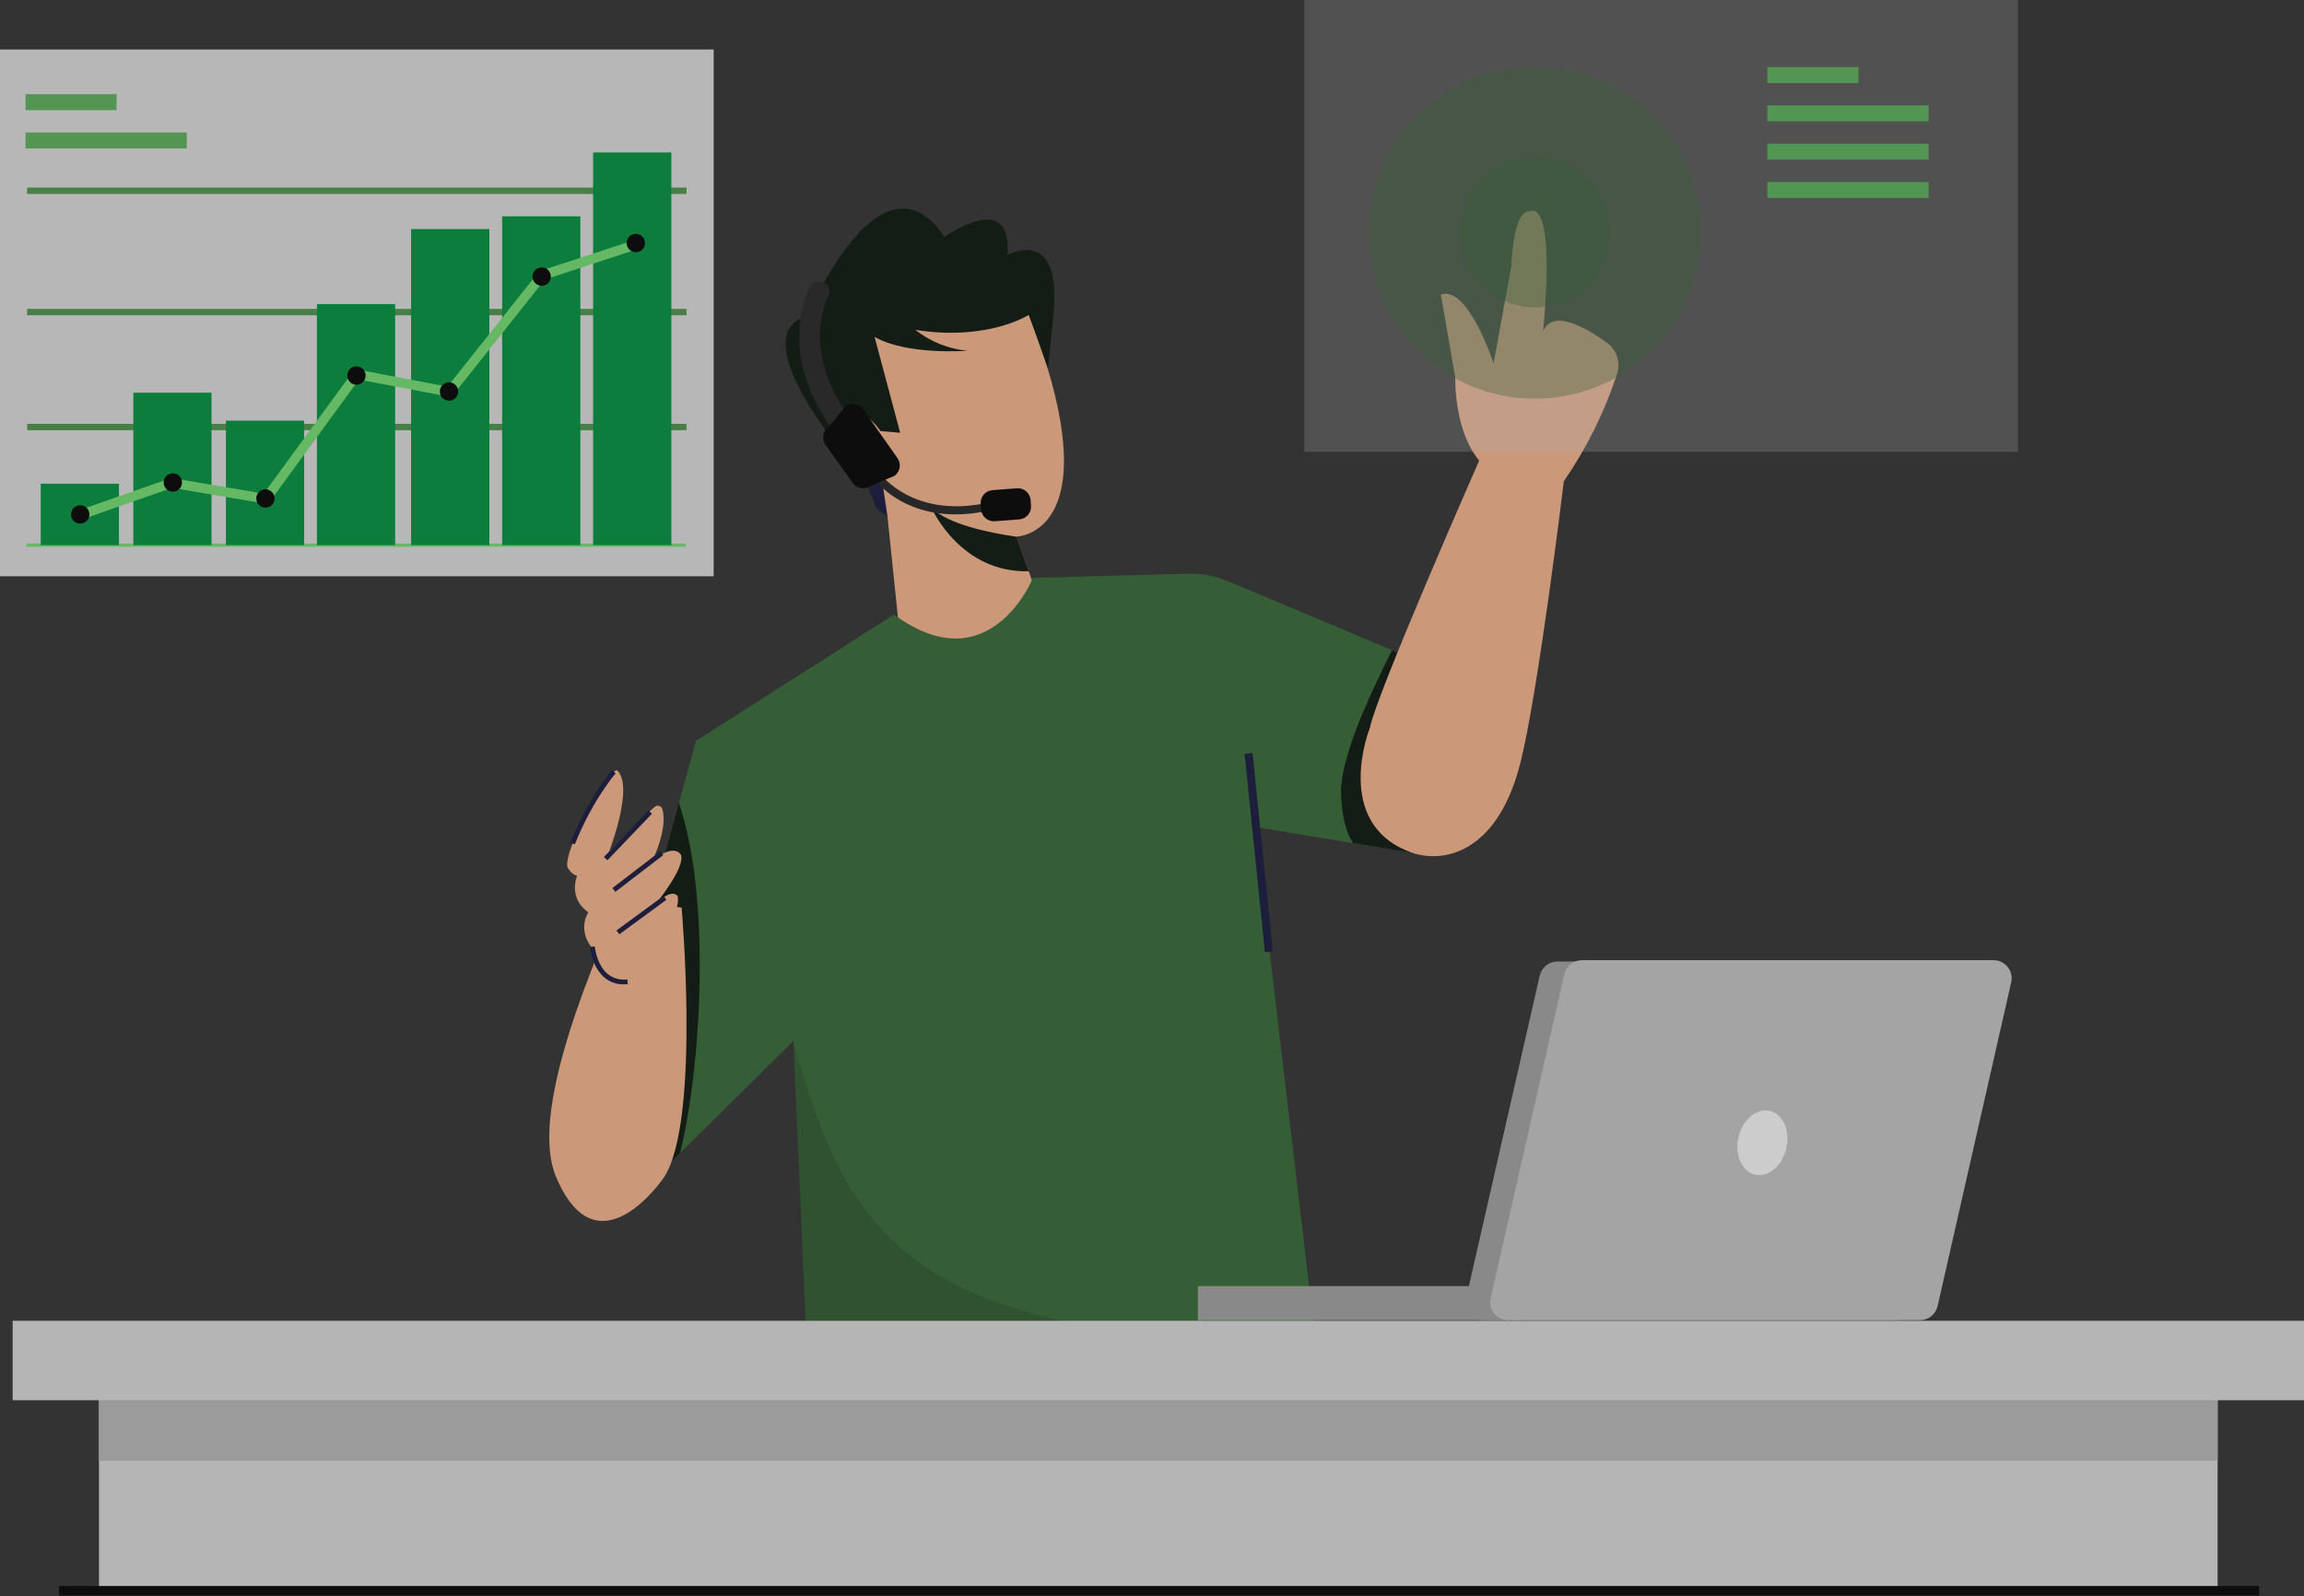 <svg width="381" height="264" viewBox="0 0 381 264" fill="none" xmlns="http://www.w3.org/2000/svg">
<rect x="0" y="0" width="381" height="264" fill="#333333" stroke="none"/>
<g opacity="0.75" clip-path="url(#clip0_192_1611)">
<path d="M141.614 76.065L144.898 83.959C144.898 83.959 146.699 85.807 148.36 85.96L146.023 77.216L141.614 76.065Z" fill="#15173F"/>
<path d="M168.079 88.748V88.772L170.12 94.477L173.729 104.552L149.215 109.146L146.757 85.408L145.907 79.684C144.683 79.169 143.498 78.564 142.364 77.873C139.035 75.825 137.986 73.834 137.944 72.181C137.946 72.158 137.946 72.135 137.944 72.113C137.91 69.586 140.186 67.836 140.186 67.836L139.322 52.657L169.42 50.371C169.66 50.947 169.895 51.517 170.122 52.077L170.156 52.172C171.339 55.111 172.307 57.824 173.061 60.311L173.087 60.388C181.71 88.481 168.079 88.748 168.079 88.748Z" fill="#FEB991"/>
<path d="M144.618 55.709L148.861 71.577L145.582 71.286C145.582 71.286 143.312 67.59 140.328 68.382C139.048 68.725 137.543 71.299 138.031 73.155C138.031 73.155 123.321 55.018 133.469 52.298C133.469 52.298 145.595 23.468 156.193 39.188C156.193 39.188 167.456 31.058 166.587 42.166C166.587 42.166 175.5 37.223 174.243 51.636L173.303 60.95L170.135 52.069C170.135 52.069 163.39 56.459 151.364 54.556C153.841 56.508 156.826 57.709 159.966 58.014C159.966 58.014 149.915 58.78 144.618 55.709Z" fill="#0A160B"/>
<path d="M170.127 94.477C158.888 94.77 154.173 84.297 154.023 83.951C156.8 86.781 163.73 88.12 168.084 88.772L170.127 94.477Z" fill="#0A160B"/>
<path d="M236.292 110.096V141.514L223.741 139.441L207.514 136.761L217.415 220.586L202.672 221.676L133.591 226.79L131.215 172.427V172.139L114.568 188.627L112.456 190.718L103.493 199.597L103.229 165.539L112.272 132.801L115.11 122.505L147.847 101.648C163.688 113.264 170.816 95.575 170.816 95.575L196.275 94.881C198.64 94.815 200.992 95.254 203.174 96.169L228.965 107.01L230.196 107.538L236.292 110.096Z" fill="#376C37"/>
<path d="M112.456 190.715L103.493 199.597L103.229 165.539L112.272 132.801C117.681 148.698 115.928 176.728 112.456 190.715Z" fill="#0A160B"/>
<path d="M109.806 194.71C109.806 194.71 98.865 210.949 91.982 194.71C89.912 189.828 89.999 180.522 97.725 160.631C98.346 159.036 99.016 157.371 99.734 155.636L101.748 148.771L112.713 150.091C112.713 150.091 113.425 158.131 113.518 167.545C113.615 177.881 112.966 189.873 109.806 194.71Z" fill="#FEB991"/>
<path d="M236.292 110.096V141.514L223.741 139.441C221.507 135.969 221.771 130.161 221.771 130.161C222.275 124.107 226.156 115.64 230.185 107.53L236.292 110.096Z" fill="#0A160B"/>
<path d="M103.625 162.5L103.097 159.86C103.097 159.86 112.866 152.996 112.074 148.243C112.074 148.243 111.282 146.659 108.377 149.563C108.377 149.563 113.394 143.491 112.602 141.379C112.602 141.379 111.546 139.267 107.849 142.435C107.849 142.435 110.503 137.025 109.531 133.812C109.492 133.684 109.422 133.567 109.325 133.473C109.229 133.379 109.111 133.311 108.981 133.276C108.851 133.241 108.715 133.239 108.584 133.271C108.454 133.303 108.333 133.367 108.235 133.459C107.2 134.359 105.001 136.408 100.721 140.851C100.721 140.851 104.945 130.026 102.041 127.386C102.041 127.386 100.985 127.122 97.817 132.931C97.817 132.931 93.197 141.247 93.857 143.491C93.857 143.491 94.649 144.811 95.441 144.811C95.441 144.811 93.857 148.507 97.289 150.884C97.289 150.884 95.441 153.524 97.817 156.692C97.817 156.692 98.873 162.5 103.625 162.5Z" fill="#FEB991"/>
<path d="M244.608 76.168C244.608 76.168 227.579 114.848 226.523 120.393C226.523 120.393 220.187 136.233 233.388 140.986C238.443 142.807 247.481 141.334 251.34 126.465C254.332 114.949 258.601 79.603 258.601 79.603C262.356 74.136 265.32 68.167 267.406 61.871C267.712 60.932 267.712 59.919 267.405 58.98C267.098 58.041 266.5 57.224 265.698 56.647C262.331 54.218 256.79 51.007 255.169 54.785C255.169 54.785 257.545 32.872 252.793 34.984C252.793 34.984 250.416 34.192 249.888 44.225L246.984 60.066C246.984 60.066 242.76 47.129 238.272 48.713L240.648 62.442C240.648 62.442 240.384 71.151 244.608 76.168Z" fill="#FEB991"/>
<g opacity="0.15">
<path d="M202.672 221.673L133.591 226.79L131.215 172.427C139.663 201.973 148.375 218.87 202.672 221.673Z" fill="black"/>
</g>
<path d="M207.124 124.535L205.811 124.669L209.172 157.473L210.485 157.338L207.124 124.535Z" fill="#15173F"/>
<path d="M109.731 148.175L101.95 153.878L102.418 154.516L110.199 148.813L109.731 148.175Z" fill="#15173F"/>
<path d="M109.193 140.797L101.274 146.871L101.756 147.499L109.675 141.425L109.193 140.797Z" fill="#15173F"/>
<path d="M107.235 134.036L99.865 141.732L100.437 142.28L107.807 134.584L107.235 134.036Z" fill="#15173F"/>
<path d="M95.061 139.634L94.324 139.341C97.265 131.927 101.188 127.415 101.217 127.37L101.811 127.899C101.774 127.935 97.946 132.355 95.061 139.634Z" fill="#15173F"/>
<path d="M103.145 162.796C101.991 162.819 100.867 162.427 99.977 161.692C97.864 159.934 97.574 156.729 97.564 156.594L98.356 156.528C98.356 156.557 98.633 159.543 100.489 161.085C100.939 161.447 101.459 161.713 102.016 161.866C102.573 162.019 103.156 162.056 103.728 161.975L103.807 162.767C103.575 162.785 103.359 162.796 103.145 162.796Z" fill="#15173F"/>
<path d="M328.522 162.666L316.351 216.018C316.199 216.679 315.828 217.268 315.297 217.689C314.767 218.111 314.109 218.34 313.431 218.339H245.368C244.92 218.34 244.477 218.24 244.072 218.046C243.668 217.853 243.312 217.57 243.031 217.22C242.751 216.87 242.553 216.461 242.452 216.024C242.351 215.587 242.35 215.133 242.449 214.695L254.62 161.344C254.771 160.683 255.143 160.094 255.673 159.671C256.204 159.249 256.862 159.02 257.54 159.02H325.602C326.051 159.02 326.494 159.12 326.899 159.314C327.303 159.508 327.659 159.791 327.939 160.141C328.22 160.491 328.418 160.9 328.519 161.337C328.62 161.774 328.621 162.229 328.522 162.666Z" fill="#A6A6A6"/>
<path d="M251.541 212.7H198.086V218.339H251.541V212.7Z" fill="#A6A6A6"/>
<path d="M332.583 162.455L320.412 216.008C320.261 216.67 319.891 217.262 319.36 217.686C318.83 218.11 318.171 218.341 317.492 218.341H249.429C248.979 218.342 248.535 218.24 248.13 218.045C247.725 217.85 247.369 217.567 247.088 217.215C246.807 216.863 246.61 216.453 246.509 216.015C246.409 215.576 246.409 215.121 246.509 214.682L258.68 161.13C258.83 160.468 259.201 159.876 259.732 159.453C260.262 159.029 260.921 158.799 261.6 158.799H329.66C330.11 158.799 330.553 158.9 330.959 159.095C331.364 159.29 331.72 159.573 332 159.924C332.281 160.275 332.479 160.685 332.58 161.123C332.681 161.561 332.682 162.017 332.583 162.455Z" fill="#C9C9C9"/>
<path d="M295.398 189.907C296.069 186.994 294.842 184.225 292.656 183.721C290.471 183.218 288.156 185.171 287.485 188.084C286.814 190.997 288.041 193.767 290.227 194.27C292.412 194.773 294.728 192.82 295.398 189.907Z" fill="white"/>
<g opacity="0.25">
<path d="M333.713 0H215.699V74.716H333.713V0Z" fill="#D2D2D2"/>
</g>
<g opacity="0.35">
<path d="M253.814 65.94C268.998 65.94 281.306 53.632 281.306 38.448C281.306 23.265 268.998 10.957 253.814 10.957C238.631 10.957 226.323 23.265 226.323 38.448C226.323 53.632 238.631 65.94 253.814 65.94Z" fill="#376C37"/>
</g>
<g opacity="0.35">
<path d="M266.088 40.054C266.977 33.272 262.198 27.055 255.416 26.166C248.634 25.278 242.416 30.056 241.528 36.839C240.64 43.621 245.418 49.838 252.2 50.727C258.983 51.615 265.2 46.837 266.088 40.054Z" fill="#376C37"/>
</g>
<path d="M307.311 11.088H292.263V13.729H307.311V11.088Z" fill="#5DB75D"/>
<path d="M318.928 17.425H292.263V20.065H318.928V17.425Z" fill="#5DB75D"/>
<path d="M318.928 23.761H292.263V26.401H318.928V23.761Z" fill="#5DB75D"/>
<path d="M318.928 30.098H292.263V32.738H318.928V30.098Z" fill="#5DB75D"/>
<path d="M118.014 8.184H0V95.309H118.014V8.184Z" fill="#E3E3E3"/>
<path d="M19.273 15.577H4.224V18.217H19.273V15.577Z" fill="#5DB75D"/>
<path d="M30.89 21.913H4.224V24.553H30.89V21.913Z" fill="#5DB75D"/>
<path d="M113.394 89.897H4.356V90.424H113.394V89.897Z" fill="#75E675"/>
<path d="M113.526 70.096H4.488V71.151H113.526V70.096Z" fill="#4E984E"/>
<path d="M113.526 51.087H4.488V52.143H113.526V51.087Z" fill="#4E984E"/>
<path d="M113.526 31.021H4.488V32.078H113.526V31.021Z" fill="#4E984E"/>
<path d="M111.018 25.213H98.081V90.16H111.018V25.213Z" fill="#009641"/>
<path d="M95.969 35.774H83.032V90.16H95.969V35.774Z" fill="#009641"/>
<path d="M80.92 37.886H67.983V90.16H80.92V37.886Z" fill="#009641"/>
<path d="M65.343 50.295H52.407V90.16H65.343V50.295Z" fill="#009641"/>
<path d="M50.295 69.567H37.358V90.16H50.295V69.567Z" fill="#009641"/>
<path d="M34.982 64.947H22.045V90.16H34.982V64.947Z" fill="#009641"/>
<path d="M19.669 79.996H6.732V90.16H19.669V79.996Z" fill="#009641"/>
<path d="M13.594 85.891L13.071 84.397L28.313 79.048L43.607 81.641L58.664 61.04L73.998 63.949L89.16 44.864L104.7 39.774L105.191 41.278L90.105 46.221L74.642 65.681L59.35 62.782L44.309 83.367L28.45 80.68L13.594 85.891Z" fill="#75E675"/>
<path d="M105.143 41.714C105.982 41.714 106.661 41.035 106.661 40.196C106.661 39.358 105.982 38.678 105.143 38.678C104.305 38.678 103.625 39.358 103.625 40.196C103.625 41.035 104.305 41.714 105.143 41.714Z" fill="black"/>
<path d="M89.566 47.258C90.405 47.258 91.085 46.579 91.085 45.74C91.085 44.902 90.405 44.222 89.566 44.222C88.728 44.222 88.048 44.902 88.048 45.74C88.048 46.579 88.728 47.258 89.566 47.258Z" fill="black"/>
<path d="M74.254 66.267C75.092 66.267 75.772 65.588 75.772 64.749C75.772 63.911 75.092 63.231 74.254 63.231C73.415 63.231 72.736 63.911 72.736 64.749C72.736 65.588 73.415 66.267 74.254 66.267Z" fill="black"/>
<path d="M58.941 63.627C59.779 63.627 60.459 62.948 60.459 62.109C60.459 61.271 59.779 60.591 58.941 60.591C58.102 60.591 57.423 61.271 57.423 62.109C57.423 62.948 58.102 63.627 58.941 63.627Z" fill="black"/>
<path d="M43.892 83.956C44.731 83.956 45.41 83.276 45.41 82.438C45.41 81.6 44.731 80.92 43.892 80.92C43.054 80.92 42.374 81.6 42.374 82.438C42.374 83.276 43.054 83.956 43.892 83.956Z" fill="black"/>
<path d="M28.579 81.316C29.418 81.316 30.098 80.636 30.098 79.798C30.098 78.96 29.418 78.28 28.579 78.28C27.741 78.28 27.061 78.96 27.061 79.798C27.061 80.636 27.741 81.316 28.579 81.316Z" fill="black"/>
<path d="M13.267 86.596C14.105 86.596 14.785 85.917 14.785 85.078C14.785 84.24 14.105 83.56 13.267 83.56C12.428 83.56 11.748 84.24 11.748 85.078C11.748 85.917 12.428 86.596 13.267 86.596Z" fill="black"/>
<path d="M366.714 227.051H16.369V262.693H366.714V227.051Z" fill="#E0E0E0"/>
<path d="M366.714 227.051H16.369V241.572H366.714V227.051Z" fill="#BEBEBE"/>
<path d="M381 218.442H2.091V231.576H381V218.442Z" fill="#E0E0E0"/>
<path d="M373.579 262.297H9.768V263.881H373.579V262.297Z" fill="black"/>
<path d="M158.054 85.07C149.041 85.07 144.991 79.713 144.798 79.45L145.854 78.657C145.904 78.724 151.055 85.472 162.574 83.299L162.82 84.595C161.249 84.901 159.654 85.06 158.054 85.07Z" fill="#232323"/>
<path d="M138.718 71.218C138.443 71.219 138.172 71.153 137.928 71.027C137.684 70.901 137.474 70.719 137.316 70.494C128.445 57.956 133.683 47.858 133.91 47.433C134.124 47.031 134.489 46.731 134.925 46.599C135.36 46.466 135.831 46.512 136.232 46.726C136.634 46.941 136.934 47.306 137.066 47.741C137.199 48.176 137.153 48.647 136.938 49.048C136.751 49.407 132.527 57.782 140.107 68.511C140.289 68.768 140.397 69.07 140.419 69.384C140.441 69.698 140.376 70.011 140.232 70.291C140.087 70.571 139.869 70.805 139.6 70.968C139.331 71.132 139.022 71.218 138.707 71.218H138.718Z" fill="#252526"/>
<path d="M147.908 78.702L143.948 80.376C143.49 80.698 142.923 80.825 142.371 80.729C141.82 80.633 141.329 80.322 141.007 79.864L136.519 73.567C136.359 73.341 136.245 73.085 136.184 72.814C136.123 72.543 136.116 72.263 136.164 71.99C136.211 71.716 136.312 71.455 136.46 71.221C136.608 70.986 136.801 70.783 137.028 70.624L139.811 67.21C140.038 67.05 140.294 66.936 140.564 66.875C140.835 66.814 141.115 66.808 141.388 66.855C141.662 66.902 141.923 67.003 142.157 67.151C142.392 67.299 142.595 67.493 142.755 67.719L148.418 75.774C148.736 76.231 148.86 76.795 148.765 77.343C148.67 77.891 148.362 78.38 147.908 78.702Z" fill="black"/>
<path d="M162.169 83.332L162.24 84.261C162.329 85.425 163.344 86.295 164.507 86.207L168.55 85.897C169.713 85.809 170.584 84.794 170.495 83.631L170.424 82.701C170.335 81.538 169.32 80.667 168.157 80.756L164.114 81.065C162.951 81.154 162.08 82.169 162.169 83.332Z" fill="black"/>
</g>
<defs>
<clipPath id="clip0_192_1611">
<rect width="381" height="263.881" fill="white"/>
</clipPath>
</defs>
</svg>
